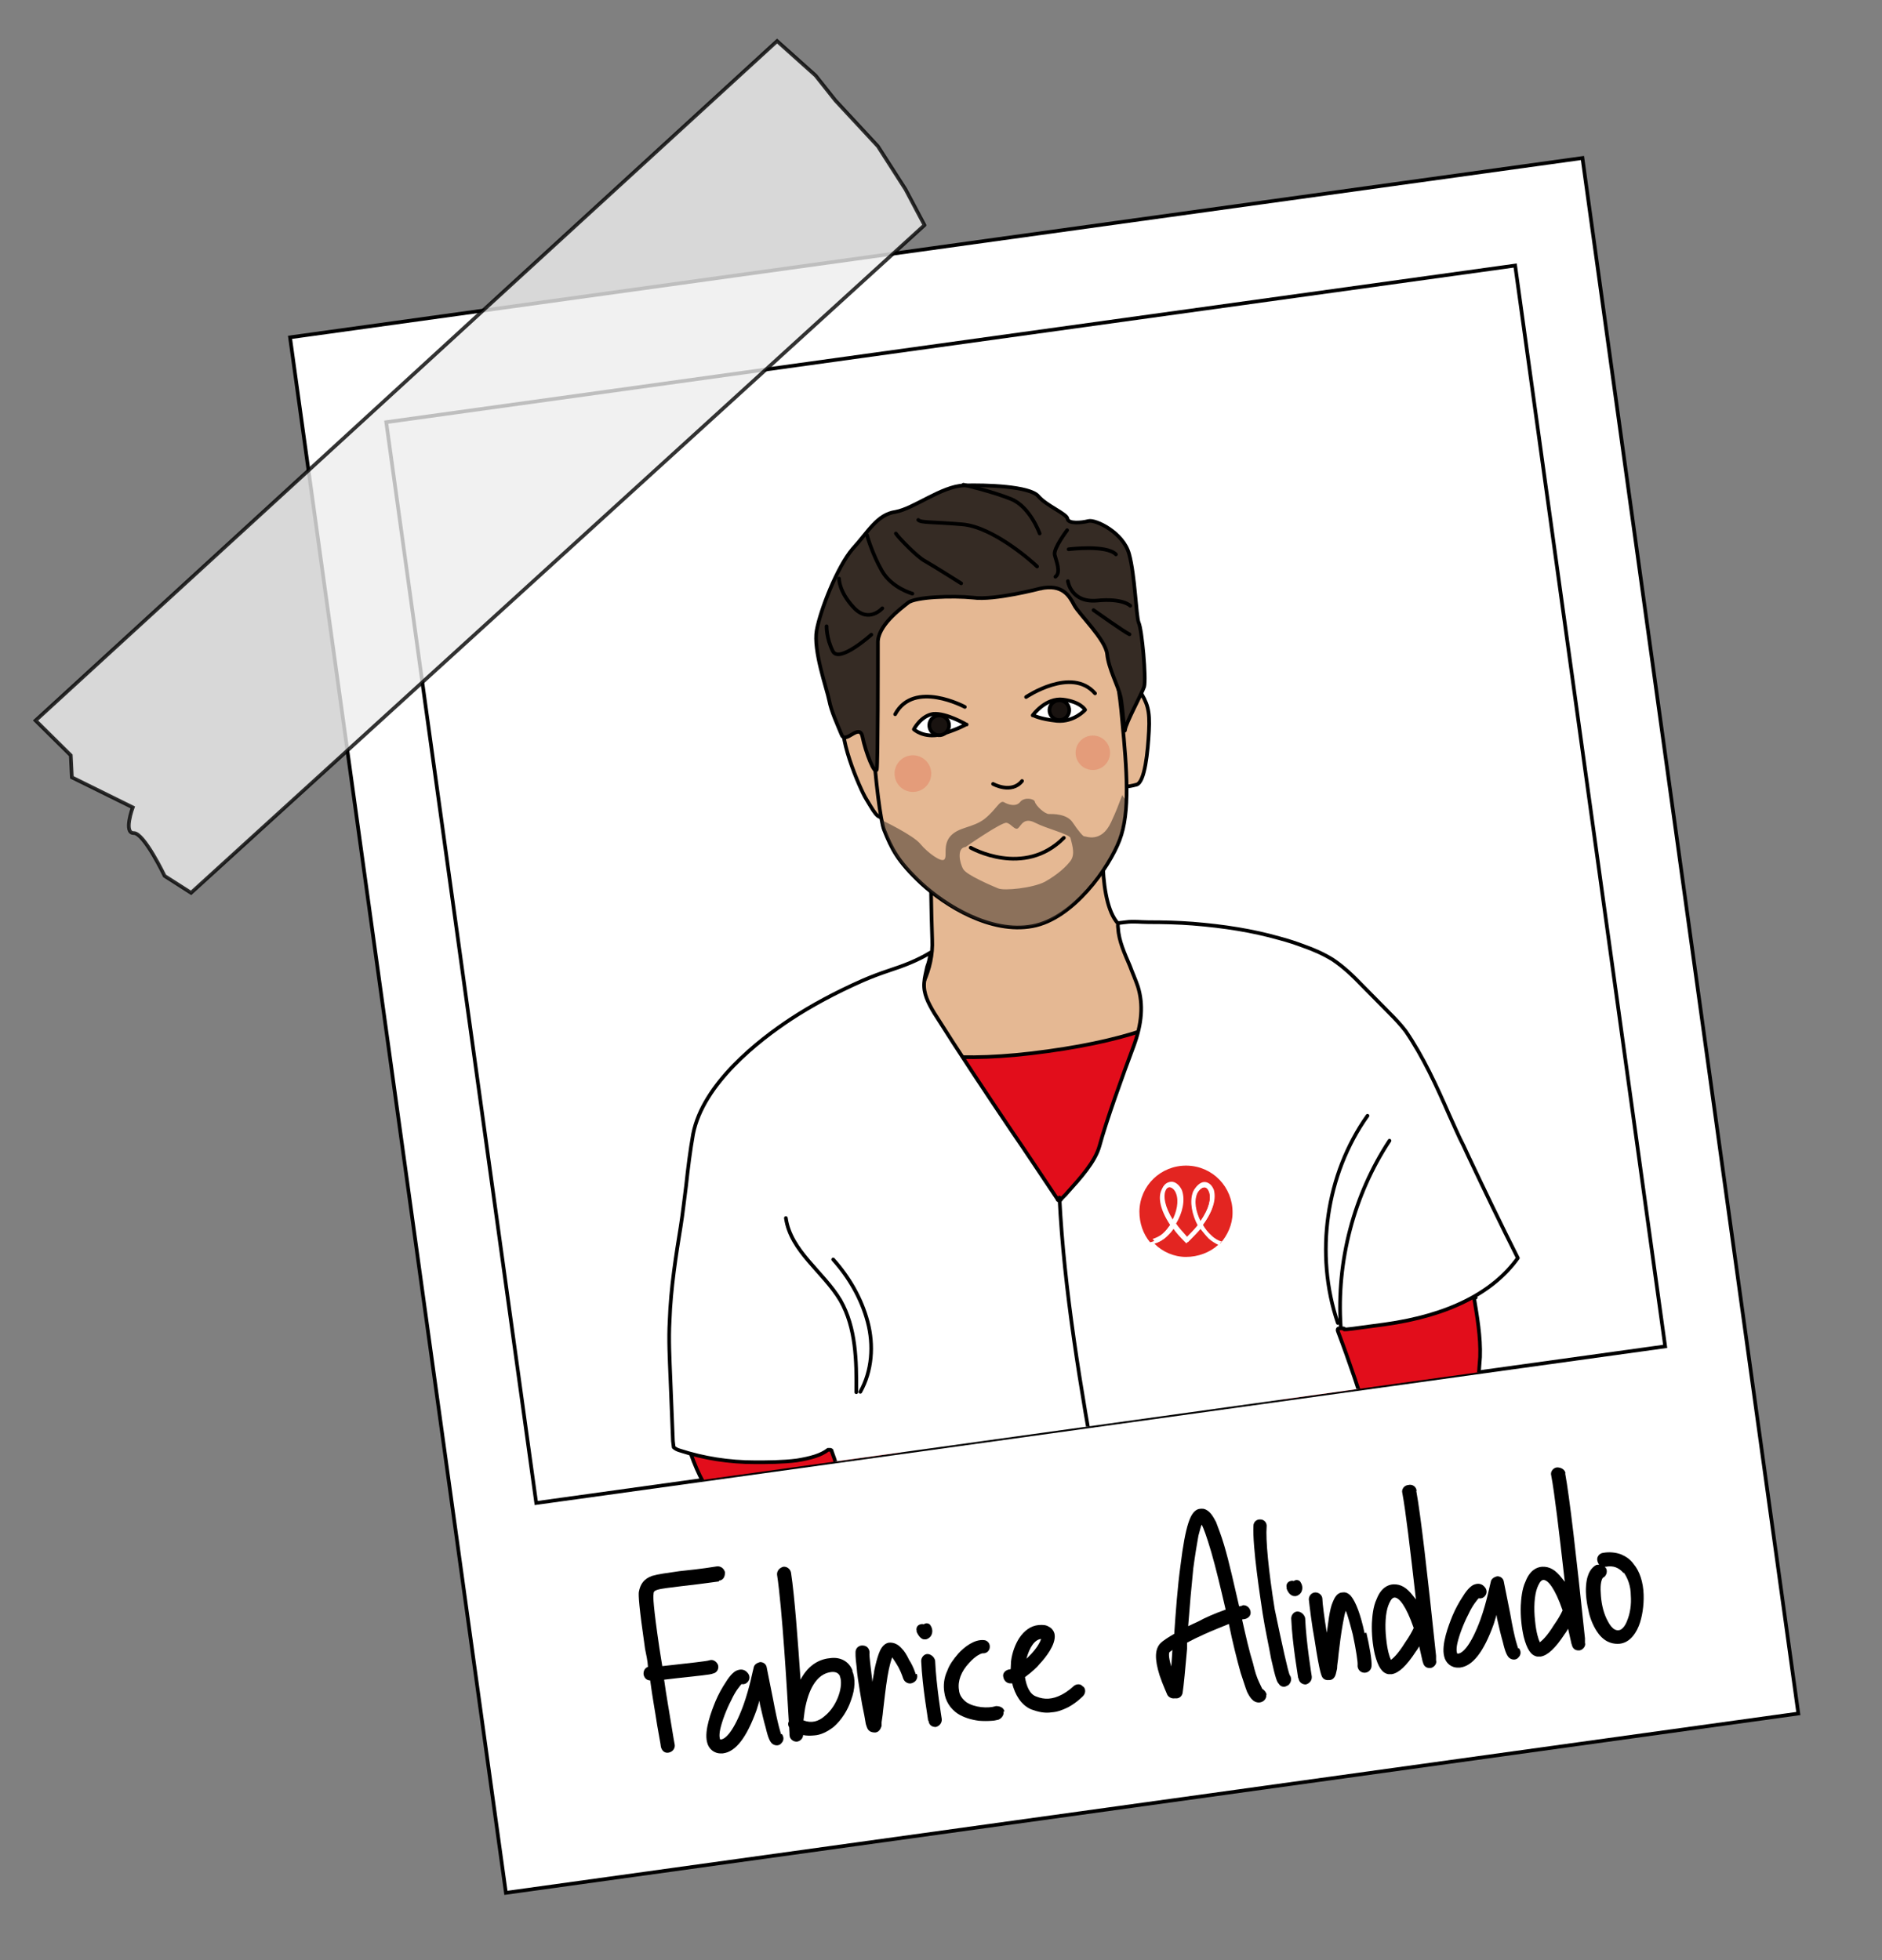 <?xml version="1.0" encoding="UTF-8"?>
<svg id="Calque_1" xmlns="http://www.w3.org/2000/svg" version="1.1" xmlns:xlink="http://www.w3.org/1999/xlink" viewBox="0 0 513.2 534.6">
  <rect x="0" y="0" width="513.2" height="534.6" fill="#808080" stroke="none"/>
  <!-- Generator: Adobe Illustrator 29.3.1, SVG Export Plug-In . SVG Version: 2.1.0 Build 151)  -->
  <defs>
    <style>
      .st0, .st1, .st2 {
        fill: #fff;
      }

      .st0, .st3, .st2, .st4, .st5, .st6, .st7, .st8, .st9 {
        stroke: #000;
      }

      .st0, .st4 {
        stroke-miterlimit: 10;
      }

      .st10, .st4, .st5 {
        fill: none;
      }

      .st3 {
        fill: #e20d1b;
      }

      .st3, .st2, .st5, .st7, .st8, .st9 {
        stroke-linecap: round;
        stroke-linejoin: round;
      }

      .st11, .st6, .st12 {
        isolation: isolate;
      }

      .st11, .st12 {
        opacity: .5;
      }

      .st11, .st9 {
        fill: #352b24;
      }

      .st6 {
        fill: #ededed;
        opacity: .8;
        stroke-miterlimit: 10;
      }

      .st7 {
        fill: #e5b893;
      }

      .st8 {
        fill: #191310;
      }

      .st12 {
        fill: #e48163;
      }

      .st13 {
        clip-path: url(#clippath);
      }

      .st14 {
        fill: #e32521;
      }
    </style>
    <clipPath id="clippath">
      <rect class="st10" x="124.3" y="92.4" width="310.8" height="297.6" transform="translate(-30.5 40.7) rotate(-7.9)"/>
    </clipPath>
  </defs>
  <g id="Calque_11">
    <g id="Calque_12">
      <g id="Calque_13">
        <g id="Calque_14">
          <g>
            <rect class="st0" x="106.8" y="65.5" width="355.8" height="428.3" transform="translate(-35.7 41.8) rotate(-7.9)"/>
            <rect class="st4" x="124.3" y="92.4" width="310.8" height="297.6" transform="translate(-30.5 40.7) rotate(-7.9)"/>
          </g>
          <path class="st6" d="M252.1,61.4L52.1,243.5l-7.2-4.6s-5.6-11.7-8.4-11.7c-2.9.1-.3-7-.3-7l-16.6-8.2-.3-6-9.6-9.5L211.9,11.2l10.5,9.4,5.4,6.8,11.6,12.5,7.5,11.7,5.2,9.8h0Z"/>
        </g>
      </g>
      <g class="st13">
        <g id="Paul">
          <g>
            <g>
              <g>
                <path class="st7" d="M301.1,223.2s-2.2,20.8,3.3,28.1c5.4,7,26.8,11.9,26.8,11.9,0,0,6.7,14,.6,24-6,9.9-50,47.2-64.2,26.1-14.2-21-30.2-29.1-30.2-29.1,0,0,17.6-11,16.8-28-.6-17-.3-32.3-.3-32.3l47.2-.7h0Z"/>
                <g>
                  <path class="st7" d="M240.2,206.1s-6.6-14.1-9.6-10.5,4,19.8,5.6,22.3,3.5,6.7,5,4.2c1.5-2.6-1.3-16.1-1.3-16.1h.2Z"/>
                  <path class="st7" d="M304,197s4.2-12.5,6.6-8.9c2.3,3.7,3,5.5,2.7,11.3-.3,5.6-1.1,14-3.4,14.6s-4.5.9-4.6-.2-.8-15.8-.8-15.8l-.4-.9v-.2Z"/>
                  <path class="st7" d="M270.8,158.4s-30.9-2.6-33,11c-2.1,13.5,1.3,52,3.3,57,2,5,3.6,8.4,10.1,14.5,6.6,6.1,19,13.8,30.3,11.7,11.2-2,21-16.1,23.8-23.5,2.9-7.6,2-19.1.7-32.7-1.1-13.9-5.8-35-8-37-2.2-1.9-23.5-6.6-27.2-.8v-.2Z"/>
                  <path class="st9" d="M283.7,160.5s-12.6,3.3-18.3,2.5c-5.7-.6-15.9-.2-17.8,1.4-2,1.6-8.4,6.3-8.2,11,0,4.8,0,32.3-.3,34.4-.5,2-3.1-4.8-3.9-8.8s-4.6,2.1-5.7-.6-2.8-6.3-3.4-9.4-4.4-13.6-3.4-19.1,5.6-17.3,9.8-22.2c4.3-4.7,6.7-9.4,11.7-10.1,5-.9,12.6-7,18.6-7.2s18,.2,20.3,2.9c2.3,2.7,7.8,4.8,8,6.2s3.8,1.1,5.7.6,9.5,3.1,11.1,9c1.6,5.8,1.9,16.9,2.6,18.7.9,1.8,2.1,15.3,1.5,17.5-.7,2-5,9.9-5.2,11.7-.2,1.8-.6-5.8-1.2-8.9-.7-3.1-3.3-7.7-3.7-11.7s-7.7-10.9-9-13.4-3.2-5.8-9.2-4.5h.2Z"/>
                  <path class="st9" d="M291,144.6s-3.8,5-3.4,6.7,1.8,4.8.2,6"/>
                  <path class="st9" d="M282.8,154.5c-1.3-1.3-12-10.8-20.4-11.5-8.4-.7-11.2-.4-12-1.2"/>
                  <path class="st9" d="M262.1,159.1s-7.9-5-9.9-6.1c-2.1-1.1-7.3-6.5-7.9-7.5"/>
                  <path class="st9" d="M248.8,161.9s-5.6-1.5-8.3-6.2-4.1-9.8-4.1-9.8"/>
                  <path class="st9" d="M240.6,165.9s-3.7,4.2-7.8-.2c-4.1-4.4-4-7.9-4-7.9"/>
                  <path class="st9" d="M237.6,173.1s-8.8,7.9-10.5,4.5c-1.8-3.6-1.7-6.8-1.7-6.8"/>
                  <path class="st9" d="M291.2,158.5s.8,5.9,7.9,5.3c7.1-.7,9.1,1.4,9.1,1.4"/>
                  <path class="st9" d="M298.2,166.4c.7.5,8.3,5.9,9.8,6.6"/>
                  <path class="st9" d="M291.4,149.8s10.3-1.3,12.9,1.4"/>
                  <path class="st9" d="M283.5,145.5s-2.6-7.3-7.8-9.4c-5.2-2.1-13-3.9-13-3.9"/>
                  <path class="st7" d="M279.8,190.1s12.4-8.4,18.8-1"/>
                  <path class="st7" d="M263.1,192.8s-13.9-7.5-19,2"/>
                  <path class="st5" d="M270.8,213.8s5,2.8,7.9-.8"/>
                  <path class="st5" d="M264.7,231.2s14.5,8.3,25.4-2.7"/>
                  <path class="st2" d="M263.5,197.6s-5.4-3.2-9-2.9c-3.4.5-5.3,4.2-5.3,4.2,0,0,2.6,2.5,7.4,1.4,4.6-1.4,6.8-2.7,6.8-2.7h.2Z"/>
                  <path class="st2" d="M281.6,195.1s3.5-4.9,8.3-4.3,6,2.8,6,2.8c0,0-3,3.4-7.7,3-4.7-.5-6.4-1.5-6.4-1.5h-.2Z"/>
                  <circle class="st8" cx="256.2" cy="197.6" r="2.7" transform="translate(-25.1 37.8) rotate(-8)"/>
                  <circle class="st8" cx="288.8" cy="193.8" r="2.7" transform="translate(-25.4 44.7) rotate(-8.5)"/>
                  <path class="st11" d="M306.3,216.9c-.4-.6-.5,1.3-3.3,7.3-2.7,5.9-7,3.8-7.3,3.9s-1.6-1.4-3.2-3.8-5.4-2.3-6.5-2.3c-1.1,0-3.5-2.2-3.8-3.3-.1-.9-2.9-1.4-4,0s-3.2.8-4.4.1-2.1,2-5.4,4.6c-3.2,2.4-6.9,2.1-9.2,4.6-2.2,2.5-.8,5.5-1.7,6.4-.8.9-4.6-1.9-6.5-4.2-1.9-2.4-10.5-6.5-10.5-6.5-.4.5,1.6,4.7,3.3,8.6s10.4,11.8,15.6,15c5.3,3.4,13.5,6.4,21.4,5.3,8.1-1.1,14.5-8.1,20.6-16.9,6.1-9,5.3-17.8,5.3-17.8,0,0-.2-.4-.6-.9v-.2ZM292.2,234.4c-1.3,1.9-3.9,4.2-7.3,6.1-3.3,1.7-11,2.5-12.7,1.8s-8.5-3.6-9.5-5.2-1.9-5.9.6-6.1c0,0,9.9-6.9,11.2-6.6s2.2,2.1,3.1,1.5c.9-.8,1.6-3.1,4.7-1.5s9,3,9.6,4.1c.2,1.1,1.4,4.1.2,6Z"/>
                  <circle class="st12" cx="248.9" cy="211" r="5" transform="translate(-26.6 36.2) rotate(-7.9)"/>
                  <circle class="st12" cx="298" cy="205.3" r="4.7"/>
                </g>
              </g>
              <g>
                <path class="st3" d="M401.9,353.6c.9,5.4,1.9,11,1.7,16.5-.2,3.2-.7,6.5-.2,9.7s1.2,4.3,1.8,6.4c.6,2.1.7,4.7-.2,6.4-.4.7-1.1,1.3-1.3,2.2-.8,2.3,1.1,4.8,2.7,6.8,2.1,2.7,3.6,6.3,3.1,9.8-.5,3.3-3,6-1.9,9.2.3,1.2,1.1,2.4.8,3.4s-1.3,1.1-2,1.6c-1.3.8-2,3-1.8,5,.3,2,1,3.8,1.8,5.8.2.6.5,1.4.5,2.2,0,1.1-.9,1.9-1.4,2.7-1.1,1.6-1.2,3.7-1.4,5.8-1.3,12.1-4.3,23.9-8.8,34.3-4-34.3-47.5-83.1-50.4-117.5-.3-4.7,19.8-4,21.1-8.3.8-2.5,8.6,1,10.1-.9,5.7-8,14.1-7.7,26.3-.8l-.4-.3h0Z"/>
                <path class="st3" d="M186,388.7c1.5,5.4,3.1,10.7,5.8,15.6,1.5,2.8,3.5,5.6,4.4,8.6.6,2.1.6,4.4,1.2,6.5.3,2.2,1.4,4.4,3,5.6.7.5,1.5.7,2.1,1.5,1.7,1.7,1,4.8.5,7.3-.7,3.3-.4,7.4,1.4,10.2,2,2.6,5.2,4.2,5.8,7.5.2,1.2,0,2.5.8,3.4.7.7,1.6.4,2.5.5,1.6,0,3.1,1.8,3.9,3.8.7,1.8.9,3.9.8,5.9l.3,2.2c.6,1,1.6,1.2,2.5,1.7,1.6.9,2.8,2.8,3.8,4.6,6.5,10.4,14.3,19.5,23,27.1-11.5-32.6,6.2-95.6-6.4-127.8-1.7-4.5-19.5,5.1-22.7,1.9-1.9-2-7.3,4.7-9.4,3.5-8.6-4.5-16-.6-24,10.8h.3s.3-.2.3-.2Z"/>
                <path class="st3" d="M230.6,276.4s5.9,17.2,55.1,10.3c49.2-6.8,47.3-23,47.3-23l-39.3,99.9-63-87.1h0v-.2Z"/>
                <path class="st2" d="M326.1,579.1c-19.8,2.8-39.8,2.3-59.2-1-7.5-1.3-15.9-3.5-21.1-9.7-1.7-5.5-3.2-11.3-4.5-17.4-4.9-24-5.5-48.8-6.1-72.9v-5.1c-.5-13.2-.8-26-2-39.1l-.5-3.3c-.8-11.4-1.9-24.3-5.9-34.8,0-.2,0-.3-.4-.4h-.6c-1.9,1.5-4.8,2.3-8.5,2.9h0c-3.9.5-8.1.5-11.4.5-7.2,0-14-1.1-20.5-3.2-.7-.2-1.3-.5-1.7-.9l-.2-1.7-.7-17.4c-.2-5.1-.5-10.3-.2-15.4.3-9,1.8-18.2,3-25.6.6-3.7,1-7.6,1.5-11.3.5-4.7,1.1-9.5,1.9-14,2.7-13.8,17.9-25.6,26.7-31.4,5.5-3.6,11.9-7.1,19.6-10.5,2.3-1,4.7-1.9,7.1-2.7,4-1.3,7.9-2.8,11.3-4.9-.1,1.3-.4,2.6-.9,3.9-.3,1.5-.7,2.8-.8,4.4-.2,2.9,1.1,5.4,2.7,8.1,6.8,10.8,14,21.6,21,32,4.2,6.1,8.4,12.5,12.7,18.9,0,.2,0,.3.5.2h.3c.5-.8,1.3-1.3,1.8-2,3.6-4,7.6-8.4,8.8-12.7,1.9-7,6.3-19.2,9.3-27.2,2.3-6.2,2.7-11.4,1.2-16.3-.6-1.8-1.5-3.8-2.2-5.7-1.4-3.3-3-6.7-3.2-10.2-.2-1.4.1-1.4.4-1.5l1.7-.2c2-.3,4.1,0,6.2,0,4.3,0,8.1.1,12,.4,8.7.7,16.3,1.9,23.7,4,2.3.6,4.7,1.4,6.8,2.2,2.3.8,5.1,2,7.7,3.6,3,2,5.6,4.5,8,7l7.6,7.7c1.5,1.5,3,3.1,4.3,4.8,4.8,7,8.4,14.9,11.9,22.9,1.3,2.8,2.5,5.7,3.9,8.4l1.4,3c4.3,9.1,8.8,18.5,13.4,27.6-6.8,9.5-19,15.7-36.3,18.1-17.3,2.4-8,.9-12.4,1.1h0c-.2,0-.3,0-.4.2,0,0-.1.3,0,.5,12.6,33.3,21.9,73.1,30.1,108.1l1.2,5.1c2.3,10,4.6,20.4,6.8,30.4,2.8,13.2,5.8,26.7,6.1,40.4-23.9,17.2-52.4,28.3-82.8,32.5h.3s0-.2,0-.2Z"/>
                <path class="st5" d="M214.3,332.2c1.3,9.1,10.3,14.7,14.9,22.5,4.2,7.4,4.4,16.4,4.3,25"/>
                <path class="st5" d="M227.2,343.5c4.3,4.8,7.7,10.6,9.4,17s1.2,13.4-2,19.1"/>
                <path class="st5" d="M372.9,304.3c-11.3,15.9-14.5,37.7-8.1,56.5"/>
                <path class="st5" d="M378.9,311.1c-9.7,14.7-14.5,32.9-13.3,50.7"/>
                <path class="st5" d="M288.9,326.6c2.5,50,17.9,107.5,23.9,157.2,2.6,22.3,4,44.7,9.5,66.4,2.4,9.4,5.6,18.5,6.4,28.1"/>
              </g>
            </g>
            <g id="Logo_Médiprix_2022_réseaux_sociaux">
              <g>
                <path class="st1" d="M337.6,330.4c-.2,7.7-6.5,13.8-14.3,13.8-7.7-.2-13.8-6.5-13.8-14.3.2-7.7,6.5-13.8,14.3-13.8,7.7.2,13.8,6.5,13.8,14.3"/>
                <path class="st14" d="M329.8,325.1c-.1-.8-.6-1.2-1.3-1.3-.6,0-1.5.5-2,1.6-1,2.2-.4,5,.9,7.7,2.5-3.5,2.9-6.3,2.4-8"/>
                <path class="st14" d="M327.2,335.2c-1,1.1-2.1,2.4-3.3,3.5l-.4.4-.4-.4c-1.3-1.3-2.4-2.5-3.2-3.7-.8,1.1-1.5,2-2.3,2.7-1,.8-1.9,1.2-2.8,1.5,2.2,2.2,5.3,3.6,8.6,3.6s6.5-1.2,8.8-3.3c-.8-.4-1.7-.9-2.6-1.7-.7-.7-1.5-1.7-2.3-2.7"/>
                <path class="st14" d="M320.9,325.4c-.5-1.1-1.2-1.6-1.8-1.7s0,0,0,0c-.6,0-1.1.5-1.3,1.1-.6,1.5-.2,4.3,2.1,8,1.4-2.6,2.1-5.4,1.2-7.6"/>
                <path class="st14" d="M319.1,334.1c-2.8-4.2-3.3-7.5-2.4-9.5.5-1.2,1.3-1.9,2.3-1.9,1.2-.2,2.3.8,3,2.3h0c1.2,2.9,0,6.4-1.6,9.1.8,1.2,1.8,2.3,3,3.6,1.3-1.1,2.2-2.4,3.2-3.5-1.5-2.8-2.3-6.4-1.3-9.1h0c.7-1.5,1.9-2.3,3.2-2.2,1,0,1.9.9,2.2,2.1.8,2,.1,5.4-3,9.5.6,1,1.4,2,2.3,2.9,1.1,1,2.1,1.5,2.8,1.7,1.9-2.2,3.3-5.1,3.3-8.3.1-7-5.4-12.8-12.5-12.9-7-.1-12.8,5.4-12.9,12.5,0,3.2,1,6.1,2.9,8.4.8-.1,1.8-.6,2.8-1.5.9-.8,1.7-1.7,2.3-2.7"/>
                <path class="st1" d="M333.1,338.6c-.7-.2-1.8-.7-2.8-1.7-.9-.8-1.7-1.8-2.3-2.9,3.1-4.1,3.6-7.3,3-9.5-.5-1.2-1.2-1.9-2.2-2.1-1.1-.2-2.3.6-3.2,2.2h0c-1.2,2.9-.4,6.3,1.3,9.2-.8,1.1-1.9,2.2-3.2,3.5-1.1-1.3-2.2-2.4-3-3.6,1.7-2.8,2.6-6.3,1.6-9.1h0c-.7-1.5-1.9-2.4-3-2.3s-2,.8-2.3,1.9c-.8,2-.4,5.3,2.4,9.5-.7,1-1.5,2-2.3,2.7-1,.9-2.2,1.3-2.8,1.5.2.3.6.7.9,1,.8-.1,1.8-.7,2.8-1.5.9-.8,1.7-1.7,2.3-2.7,1,1.1,1.9,2.4,3.2,3.7l.4.4.4-.4c1.3-1.3,2.4-2.4,3.3-3.5.6,1,1.4,2,2.3,2.7.9.8,1.9,1.3,2.6,1.7.3-.4.6-.6,1-.9M319.7,332.9c-2.4-3.6-2.7-6.5-2.1-8,.2-.7.8-1.2,1.3-1.1h0c.6,0,1.4.6,1.8,1.7.8,2.1.2,5.1-1.2,7.6M326.4,325.4c.7-1,1.4-1.6,2-1.6.5,0,1,.5,1.3,1.3.6,1.7.1,4.4-2.4,8-1.3-2.5-1.9-5.5-.9-7.7"/>
              </g>
            </g>
          </g>
        </g>
      </g>
    </g>
    <g>
      <path d="M196.1,431.3c-4.3.6-7.6,1-10.3,1.3-3.1.4-5.3.6-6.6,1-.8.3-1,.5-1,1.3-.1.5-.1,3,1.6,14.5.3,1.7.5,3.4.8,5l3.6-.4c3.4-.4,8.5-.9,9.3-1.2.9-.3,1.9.3,2.3,1.3.3,1-.3,2.1-1.3,2.3-.9.4-3.9.6-10,1.3l-3.4.4c.6,4.4,1.4,8.7,1.9,11.9.6,3.7.9,5.4,1,5.9.1,1-.6,1.9-1.7,2.1s-1.9-.6-2.1-1.7c0-.4-.5-2.8-1-5.8-.5-3.4-1.3-7.6-1.9-12.2-.9,0-1.6-.6-1.8-1.6-.1-.9.3-1.8,1.2-2.1-.1-1.7-.5-3.4-.8-4.9-1.7-11.8-1.8-14.5-1.7-15.5.4-2.2,1.4-3.6,3.6-4.4,1.7-.5,4-.8,7.5-1.3,2.7-.3,5.9-.6,10.2-1.3,1-.1,1.9.5,2.2,1.6,0,1.3-.5,2.2-1.7,2.3h0Z"/>
      <path d="M213.2,472.9c.6.8.6,1.8-.1,2.5-.6.8-1.8.8-2.6.1-.5-.5-1-1.3-1.7-4.3-.5-1.7-1-3.9-1.6-6.5,0-.3-.1-.6-.1-.9l-.8,2.6c-2.7,7.5-5.7,11.4-9.2,11.8h-.4c-1.9.1-3.5-1.2-3.9-3.1-.8-3.2,1.2-8.4,2.3-11.1.8-1.9,1.8-3.7,2.8-5.2,1.4-2.3,2.5-3,3-3.2,1.2-.5,2.3-.3,3.1.8.6.8.5,1.9-.4,2.6-.4.3-.9.4-1.4.3-.5.6-1.6,1.8-2.8,4.4-1.4,2.7-2.5,5.7-3,7.9-.4,1.9-.1,2.7,0,2.8h.1c1.4,0,3.7-2.5,6.2-9.3,1.8-5,2.7-10.1,2.8-10.2.1-.9.9-1.4,1.8-1.6.9,0,1.7.6,1.8,1.6,0,.1.8,4.1,1.7,8.5,1.4,7.5,2.1,9.2,2.2,9.6h0Z"/>
      <path d="M232.4,455.7c.9,2.1.8,4.9-.3,7.9-.9,2.8-2.7,5.6-4.8,7.4-1.7,1.3-3.5,2.2-5.3,2.3-1,.1-2.1.1-3-.1,0,.9-.8,1.7-1.7,1.8h-.1c-1,0-1.9-.8-1.9-1.8,0,0,0-.8-.1-2.1-.3-.5-.4-1-.1-1.6-.5-8.8-1.8-30.8-3.2-40-.1-1,.6-1.9,1.7-2.2,1-.1,1.9.6,2.1,1.6,1,6.5,1.9,19.1,2.6,29.2,2.3-4.4,5.6-5.7,8.3-5.9,2.7-.3,5,1,5.9,3.5h0ZM229.1,457.2c-.3-.6-.8-1.3-2.3-1.2-3.2.3-5.6,3.1-6.9,8.3-.5,1.8-.6,3.5-.8,4.9,2.1.8,4,.4,5.8-1.2,3.5-2.8,5.2-8.4,4.1-10.9h0Z"/>
      <path d="M250,456.5c.4,1-.1,2.1-1.2,2.5-.9.4-2.1-.1-2.5-1.2,0,0-.5-1.6-1.3-3.1-.8-1.4-1.4-2.2-1.7-2.7-.3.8-.8,2.3-1.3,5.3-.5,3.1-.9,6.7-1.2,9.3-.1,1.3-.3,2.3-.4,3.1v1c-.3,1-.8,1.7-1.7,1.8h-.1c-.5,0-1.2-.1-1.6-.5-.5-.4-.6-.9-.9-1.8l-.4-2.3c-.4-1.8-.8-4-1.2-6.5-.4-2.5-.8-4.9-.9-6.7-.4-3-.3-3.7-.3-4.3.1-1,1-1.8,2.2-1.6,1,.1,1.7,1,1.6,2.1-.1.6.3,3.5.8,7.8.1-1,.4-2.1.5-3.1.4-1.9.8-3.4,1.2-4.5.3-.8,1-2.8,2.8-3.1,1.3-.1,2.5.4,3.6,1.7.6.6,1.3,1.7,1.9,3,1.2,1.8,1.8,3.9,1.8,3.9h0Z"/>
      <path d="M250,444.9c-.3-.8.1-1.7,1-1.9.3-.1.6-.1.9,0,.6-.5,1.6-.3,1.9.4.5.8.6,1.8.1,2.7-.3.5-.9.9-1.4,1h-.5c-.5,0-1.4-.5-2.1-2.2h0ZM253.1,469.3c0-.4-1.6-9.2-1.9-16.3,0-1,.8-1.9,1.7-1.9s1.9.8,2.1,1.8c.3,6.9,1.8,15.8,1.8,15.9.1,1-.5,1.9-1.6,2.2h-.1c-.9,0-1.8-.5-1.9-1.7h0Z"/>
      <path d="M273.6,466.7c.3.9-.4,1.9-1.3,2.3-.5.1-1.2.3-1.7.3-1.2.1-2.5.1-3.7,0-2.2-.3-4.1-.9-5.7-1.9-2.1-1.4-3.4-3.5-3.7-5.9-.3-1.8-.1-3.9.8-5.8.6-1.7,1.7-3.2,3-4.7,1.7-1.9,4.4-3.9,6.9-3.7,1,0,1.8.9,1.7,1.9,0,1-.9,1.8-1.9,1.7-.4,0-1.9.6-3.7,2.6-2.2,2.3-3.2,5-2.8,7.4.1,1.4.9,2.5,2.1,3.4,2.2,1.4,5.8,1.7,8,1,1.2,0,2.2.5,2.3,1.6Z"/>
      <path d="M295.3,459.9c.8.6.8,1.8.1,2.6-.1.1-1.7,1.8-4.1,3.1-1.6.8-3,1.3-4.5,1.4-1.9.3-3.7-.1-5.6-.8-2.8-1.2-4.4-4-5.2-7.1h-.3c-1,.1-1.9-.6-2.1-1.7-.3-1,.5-1.9,1.6-2.1.1,0,.3,0,.4-.1,0-.6.1-1.4.1-2.1.3-2.5,1.2-4.7,2.2-6.3,1.4-2.1,3.2-3.4,5.3-3.6,1.2-.1,2.1,0,2.7.4.9.4,1.6,1.3,1.7,2.3.3,2.7-2.5,6.2-4.1,7.9-.6.8-2.2,2.3-4,3.6.4,2.5,1.3,4.7,3.1,5.3,2.2.9,4.4.8,6.9-.5,1.9-1,3.1-2.2,3.1-2.2.8-.8,2.1-.9,2.7,0h0ZM279.9,452.4l.9-.9c1.9-1.9,2.8-3.6,3.1-4.5-1.7.1-3.2,2.3-4,5.4Z"/>
      <path d="M345.3,462.2c.1,1-.6,1.9-1.7,2.1-2.1.3-3.1-2.1-3.5-2.8-.5-1.2-1-3-1.8-5.3-1-3.6-2.2-8.3-3.2-13.3-1.9.8-4.3,1.7-6.7,2.8-1.8.8-3.4,1.6-4.7,2.3v1.7c-.5,5.6-.9,10-1.2,11.9-.1,1-1,1.7-1.9,1.6h-.4c-.8.1-1.6-.4-1.9-1,0-.1-1.2-2.6-2.1-5.3-1.4-4.5-1.3-7.2.3-8.8.6-.6,2.1-1.6,3.7-2.5.4-5.9.9-12.8,1.7-18.6,1.4-11.5,2.8-14,4.1-15,.6-.5,1.4-.6,2.2-.5,1.7.4,2.6,2.1,3.4,3.6.6,1.6,1.4,3.6,2.2,6.3,1.4,4.7,2.7,10.7,4.1,16.7.4-.1.8-.1,1-.3,1-.1,1.9.6,2.1,1.7s-.6,1.9-1.7,2.1c-.1,0-.4,0-.6.1,1,4.4,1.9,8.5,3,12,.5,2.2,1,3.7,1.6,5l.9,1.9c.5.3,1,.8,1.2,1.6h0ZM319.7,450l-.8.6c-.1.1-.4,1,.5,3.9l.3-4.5ZM334.2,438.9c-1.3-5.6-2.6-11.1-3.9-15.6-1.3-4.4-2.1-6.5-2.6-7.5-.3.6-.5,1.6-.9,3-.4,2.2-.9,5.2-1.4,8.9-.5,4.9-1,10.5-1.4,15.8l2.8-1.3c1.6-.9,4.5-2.2,7.4-3.2Z"/>
      <path d="M351.8,457c.5.8.3,1.9-.5,2.6-.3.1-.5.3-.9.4-.6.1-1.3-.1-1.7-.8-.4-.4-.8-1-2.1-6.9-.6-3.4-1.6-7.8-2.3-12.3-.6-4.1-2.8-18.1-2.5-23.9,0-1,.9-1.8,1.9-1.7,1,0,1.8.9,1.7,1.9-.3,3.6.5,12,2.2,22.6,2.1,10.1,3.6,16.8,4.1,18h0Z"/>
      <path d="M350.9,433.1c-.3-.8.1-1.7,1-1.9.3-.1.6-.1.9,0,.6-.5,1.6-.3,1.9.4.5.8.6,1.8.1,2.7-.3.5-.9.9-1.4,1h-.5c-.5,0-1.6-.5-2.1-2.2h0ZM354,457.7c0-.4-1.6-9.2-1.9-16.3,0-1,.8-1.9,1.7-1.9s1.9.8,2.1,1.8c.3,6.9,1.8,15.8,1.8,15.9.1,1-.5,1.9-1.6,2.2h-.1c-.9,0-1.8-.6-1.9-1.7h0Z"/>
      <path d="M372.6,445.3c.8,3.4,1.6,7.8,1.4,9.2-.1,1-1,1.8-2.1,1.7-1-.1-1.8-1-1.7-2.1.1-.6-.4-4.1-1.3-8.3-.8-3.1-1.4-5.2-1.9-6.5-.3.6-.5,1.8-.8,3.4-.5,2.7-.9,5.9-1.2,8.5-.1,1.6-.4,2.8-.4,3.9l-.3,1.3c-.1.4-.4,1.6-1.6,1.8h-.3c-.6.1-1.3-.1-1.7-.6-.3-.4-.8-1-2.2-10.2-.8-4.3-1.4-9.4-1.6-11.2,0-1,.8-1.9,1.8-1.9s1.9.8,1.9,1.8.5,5,1.2,9.2l.6-4.3c.3-1.8.6-3.1,1-4,.3-.6.9-2.7,2.8-2.7.6-.1,1.4.1,2.2,1,1.3,1.6,2.6,4.9,3.7,10.1h0Z"/>
      <path d="M386.2,406.6c1.2,6.5,3,22.1,5.4,45v1.2c.3.9-.5,1.9-1.4,2.1-.8.1-1.9-.1-2.2-1.6,0-.1-.1-.1-.1-.3l-.9-4c-.3.5-.5.9-.9,1.4-2.6,4-4.7,5.9-6.6,6.2h-.9c-1.7-.3-2.8-1.9-3.7-5.4-.6-2.6-.9-5.6-.8-8.5.1-1.8.3-4.5,1.3-6.6,1.2-3.1,3.1-3.9,4.5-4,2.1-.1,3.7.9,5.4,3.1l.8,1c-1.6-14.1-2.8-24.2-3.7-29-.3-1,.5-2.1,1.6-2.2,1.2-.3,2.2.5,2.3,1.6h0ZM385.5,444c-2.1-6.1-4-8.3-5.2-8.3h-.1c-.8.1-1.3,1.4-1.6,2.1-.8,2.1-1,5.6-.6,9.1.3,3.1.9,5,1.3,5.8.5-.4,1.8-1.4,3.9-4.8,1-1.4,1.9-3,2.3-3.9h0Z"/>
      <path d="M414.2,449.5c.6.8.6,1.8-.1,2.5-.6.8-1.8.8-2.6.1-.5-.5-1-1.3-1.7-4.3-.5-1.7-1-3.9-1.6-6.5,0-.3-.1-.6-.1-.9l-.8,2.6c-2.7,7.5-5.7,11.4-9.2,11.8h-.4c-1.9.1-3.5-1.2-3.9-3.1-.8-3.2,1.2-8.4,2.3-11.1.8-1.9,1.8-3.7,2.8-5.2,1.4-2.3,2.5-3,3-3.2,1.2-.5,2.3-.3,3.1.8.6.8.5,1.9-.4,2.6-.4.3-.9.4-1.4.3-.5.6-1.6,1.8-2.8,4.4-1.4,2.7-2.5,5.7-3,7.9-.4,1.9-.1,2.7,0,2.8h.1c1.4,0,3.7-2.5,6.2-9.3,1.8-5,2.7-10.1,2.8-10.2.1-.9.9-1.4,1.8-1.6.9,0,1.7.6,1.8,1.6,0,.1.8,4.1,1.7,8.5,1.3,7.5,2.1,9.2,2.2,9.6h0Z"/>
      <path d="M426.8,401.8c1.2,6.5,3,22.1,5.4,45v1.2c.3.9-.5,1.9-1.4,2.1-.8.1-1.9-.1-2.2-1.6,0-.1-.1-.1-.1-.3l-.9-4c-.3.5-.5.9-.9,1.4-2.6,4-4.7,5.9-6.6,6.2h-.9c-1.7-.3-2.8-1.9-3.7-5.4-.6-2.6-.9-5.6-.8-8.5.1-1.8.3-4.5,1.3-6.6,1.2-3.1,3.1-3.9,4.5-4,2.1-.1,3.7.9,5.4,3.1l.8,1c-1.6-14.1-2.8-24.2-3.7-29-.3-1,.5-2.1,1.6-2.2,1,0,2.1.5,2.3,1.6h0ZM426.1,439.2c-2.1-6.1-4-8.3-5.2-8.3h-.1c-.8.1-1.3,1.4-1.6,2.1-.8,2.1-1,5.6-.6,9.1.3,3.1.9,5,1.3,5.8.5-.4,1.8-1.4,3.9-4.8,1-1.4,1.8-2.8,2.3-3.9h0Z"/>
      <path d="M445.5,426.6c1.6,1.9,2.6,4.9,2.7,8.3.1,3-.4,6.2-1.3,8.5-1.2,3-3.1,4.7-5.3,4.9-1.4.1-3.6-.1-5.6-2.6-1.4-1.8-2.3-4.1-2.7-5.8-.6-2.5-1-5.2-.8-7.5.3-3.7,1.7-5,2.8-5.6.3,0,.5-.1.8-.1-.3-.3-.4-.6-.5-1-.3-1,.5-2.1,1.6-2.2,1.7-.3,3.4-.1,4.8.4,1.4.6,2.6,1.4,3.5,2.7h0ZM442.7,429c-1.2-1.4-2.7-2.1-4.8-1.7h-.3l.4.5c.4.9,0,2.1-.9,2.5-.3.3-.8,1.6-.6,4.1.1,2.5.6,5,1.6,7.1.6,1.2,1.7,3.4,3.4,3.1.8-.1,1.7-1.2,2.2-2.6.8-1.9,1.2-4.4,1-6.9,0-2.6-.9-4.8-1.9-6.2h0Z"/>
    </g>
  </g>
</svg>